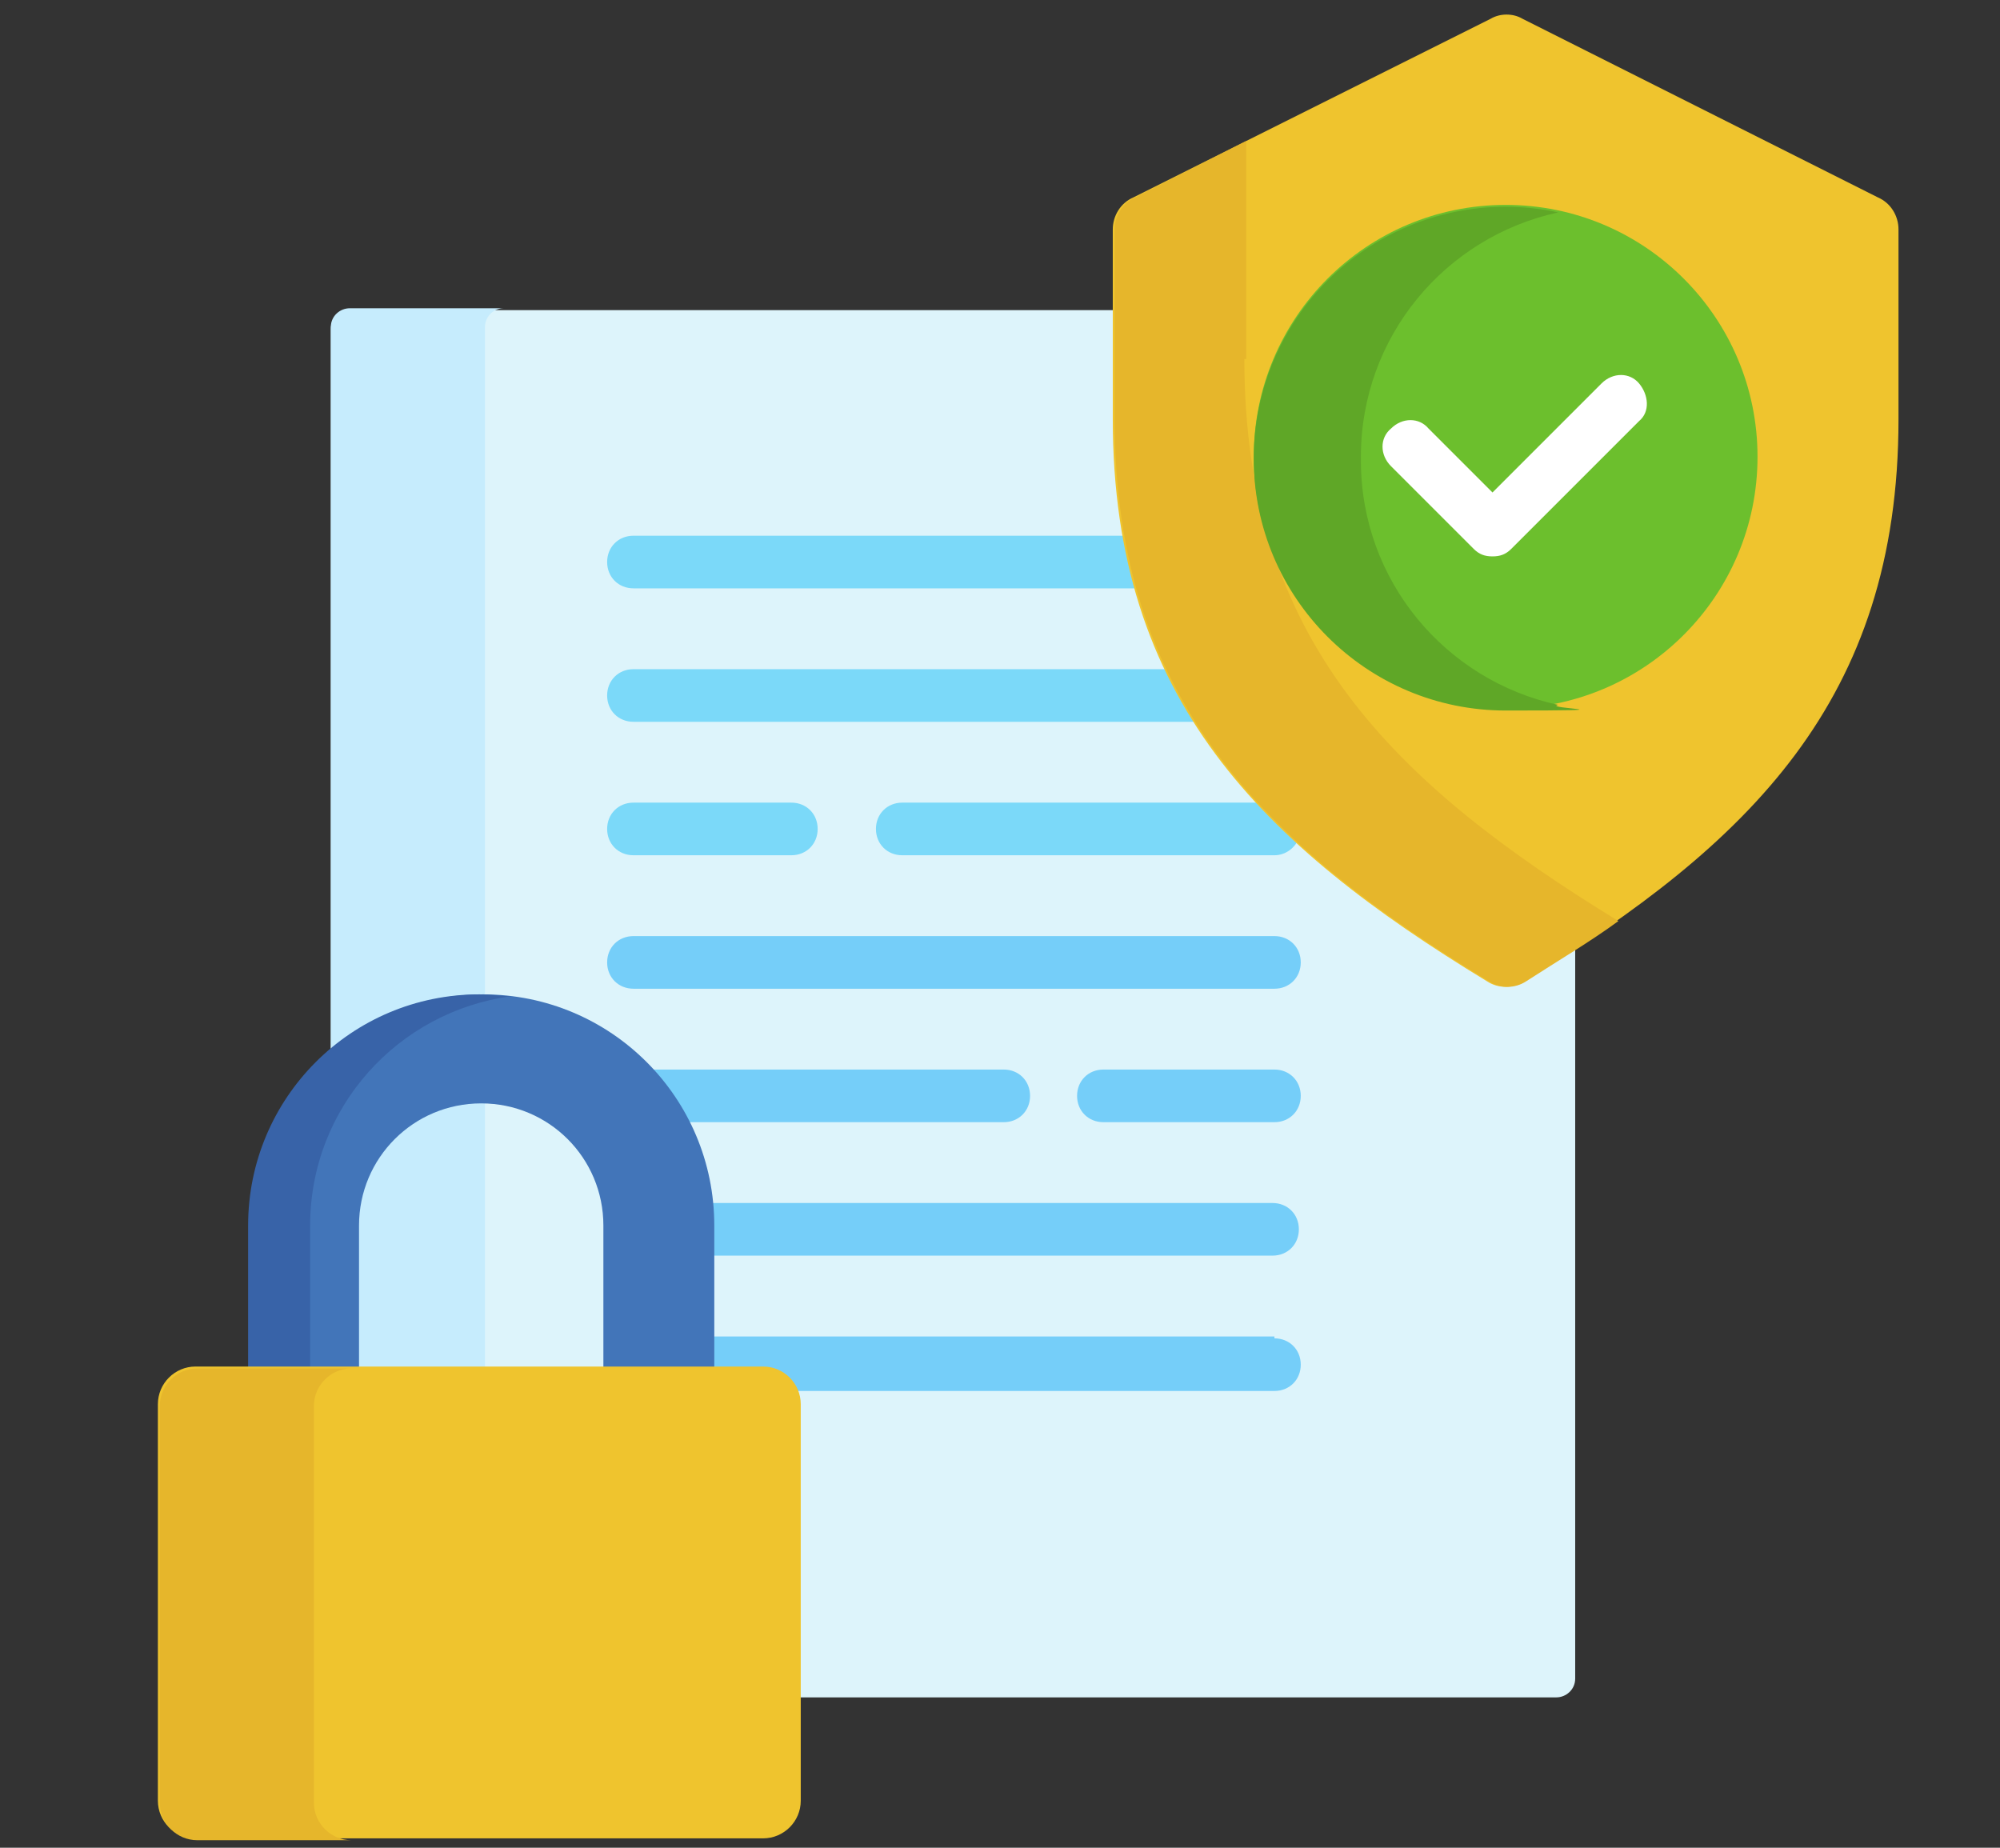 <?xml version="1.0" encoding="UTF-8"?>
<svg xmlns="http://www.w3.org/2000/svg" version="1.1" viewBox="0 0 106.4 98.3">
  <rect x="0" y="0" width="106.4" height="98.3" fill="#333333" stroke="none"/>
  <defs>
    <style>
      .cls-1 {
        fill: #e6b62b;
      }

      .cls-2 {
        fill: #3863a8;
      }

      .cls-3 {
        fill: #c6ecfd;
      }

      .cls-4 {
        fill: #6cbf2d;
      }

      .cls-5 {
        fill: #ddf4fb;
      }

      .cls-6 {
        fill: #fff;
      }

      .cls-7 {
        fill: #5fa727;
      }

      .cls-8 {
        fill: #4275b9;
      }

      .cls-9 {
        fill: #75cef9;
      }

      .cls-10 {
        fill: #efc42e;
      }

      .cls-11 {
        fill: #7bd9f9;
      }
    </style>
  </defs>
  <!-- Generator: Adobe Illustrator 28.6.0, SVG Export Plug-In . SVG Version: 1.2.0 Build 709)  -->
  <g>
    <g id="_レイヤー_1" data-name="レイヤー_1">
      <g>
        <path class="cls-5" d="M81.1,52.1c-.3.2-.6.3-.9.3s-.6,0-.9-.3c-12.2-7.5-19.8-15.1-19.8-29.7v-5.9H18.6c-.5,0-1,.4-1,1v55.6h23c1,0,1.8.8,1.8,1.8v15.4h40.4c.5,0,1-.4,1-1v-38.9c-.9.6-1.8,1.2-2.8,1.8Z"/>
        <path class="cls-3" d="M25.8,73V17.4c0-.5.4-1,1-1h-8.2c-.5,0-1,.4-1,1v55.6h8.2Z"/>
        <g>
          <g>
            <path class="cls-11" d="M59.9,28.5h-26.2c-.8,0-1.4.6-1.4,1.4s.6,1.4,1.4,1.4h26.9c-.3-.9-.5-1.9-.6-2.8Z"/>
            <path class="cls-11" d="M62.2,35.6h-28.5c-.8,0-1.4.6-1.4,1.4s.6,1.4,1.4,1.4h30c-.6-.9-1.1-1.9-1.6-2.8Z"/>
            <path class="cls-11" d="M67.1,42.7h-19.1c-.8,0-1.4.6-1.4,1.4s.6,1.4,1.4,1.4h19.8c.6,0,1.1-.4,1.3-.9-.7-.6-1.4-1.3-2-2Z"/>
          </g>
          <path class="cls-11" d="M42.1,45.5h-8.4c-.8,0-1.4-.6-1.4-1.4s.6-1.4,1.4-1.4h8.4c.8,0,1.4.6,1.4,1.4s-.6,1.4-1.4,1.4Z"/>
          <path class="cls-9" d="M67.8,52.6h-34.1c-.8,0-1.4-.6-1.4-1.4s.6-1.4,1.4-1.4h34.1c.8,0,1.4.6,1.4,1.4s-.6,1.4-1.4,1.4Z"/>
          <path class="cls-9" d="M67.8,59.7h-9.1c-.8,0-1.4-.6-1.4-1.4s.6-1.4,1.4-1.4h9.1c.8,0,1.4.6,1.4,1.4s-.6,1.4-1.4,1.4Z"/>
          <path class="cls-9" d="M53.4,56.9h-19c.8.8,1.5,1.8,2,2.8h17c.8,0,1.4-.6,1.4-1.4s-.6-1.4-1.4-1.4Z"/>
          <path class="cls-9" d="M67.8,64h-30.1c0,.4,0,.8,0,1.2v1.6h30c.8,0,1.4-.6,1.4-1.4s-.6-1.4-1.4-1.4Z"/>
          <path class="cls-9" d="M67.8,71.1h-30v2h2.9c.6,0,1.2.3,1.5.9h25.6c.8,0,1.4-.6,1.4-1.4s-.6-1.4-1.4-1.4h0Z"/>
        </g>
        <g>
          <path class="cls-10" d="M60.3,10.5c-.7.3-1.1,1-1.1,1.7v10.1c0,14.9,7.9,22.6,19.9,29.9.6.4,1.4.4,2,0,11.9-7.3,19.9-14.9,19.9-29.9v-10.1c0-.7-.4-1.4-1.1-1.7L81,1c-.5-.3-1.2-.3-1.7,0l-19,9.5Z"/>
          <path class="cls-1" d="M66.3,19.1V7.5l-5.9,3c-.7.3-1.1,1-1.1,1.7v10.1c0,14.9,7.9,22.6,19.9,29.9.6.4,1.4.4,2,0,1.7-1.1,3.4-2.1,4.9-3.2-11.9-7.3-19.9-14.9-19.9-29.9h0Z"/>
          <g>
            <circle class="cls-4" cx="80.1" cy="24.3" r="13.4"/>
            <path class="cls-7" d="M72.4,24.3c0-6.4,4.5-11.7,10.5-13-.9-.2-1.9-.3-2.8-.3-7.4,0-13.4,6-13.4,13.4s6,13.4,13.4,13.4,1.9-.1,2.8-.3c-6-1.3-10.5-6.6-10.5-13Z"/>
            <path class="cls-6" d="M79.4,29.6c-.4,0-.7-.1-1-.4l-4.4-4.4c-.6-.6-.6-1.5,0-2,.6-.6,1.5-.6,2,0l3.4,3.4,5.8-5.8c.6-.6,1.5-.6,2,0s.6,1.5,0,2l-6.8,6.8c-.3.3-.6.4-1,.4h0Z"/>
          </g>
        </g>
        <g>
          <path class="cls-8" d="M19.1,73v-7.8c0-3.6,2.9-6.5,6.5-6.5s6.5,2.9,6.5,6.5v7.8h5.9v-7.8c0-6.8-5.5-12.3-12.3-12.3s-12.3,5.5-12.3,12.3v7.8h5.9Z"/>
          <path class="cls-2" d="M16.5,73v-7.8c0-6.3,4.7-11.4,10.7-12.2-.5,0-1.1-.1-1.7-.1-6.8,0-12.3,5.5-12.3,12.3v7.8h3.3,0Z"/>
          <path class="cls-10" d="M40.7,97.8H10.4c-1.1,0-2-.9-2-2v-21.1c0-1.1.9-2,2-2h30.2c1.1,0,2,.9,2,2v21.1c0,1.1-.9,2-2,2Z"/>
          <path class="cls-1" d="M16.7,95.9v-21.1c0-1.1.9-2,2-2h-8.2c-1.1,0-2,.9-2,2v21.1c0,1.1.9,2,2,2h8.2c-1.1,0-2-.9-2-2Z"/>
        </g>
      </g>
    </g>
  </g>
</svg>